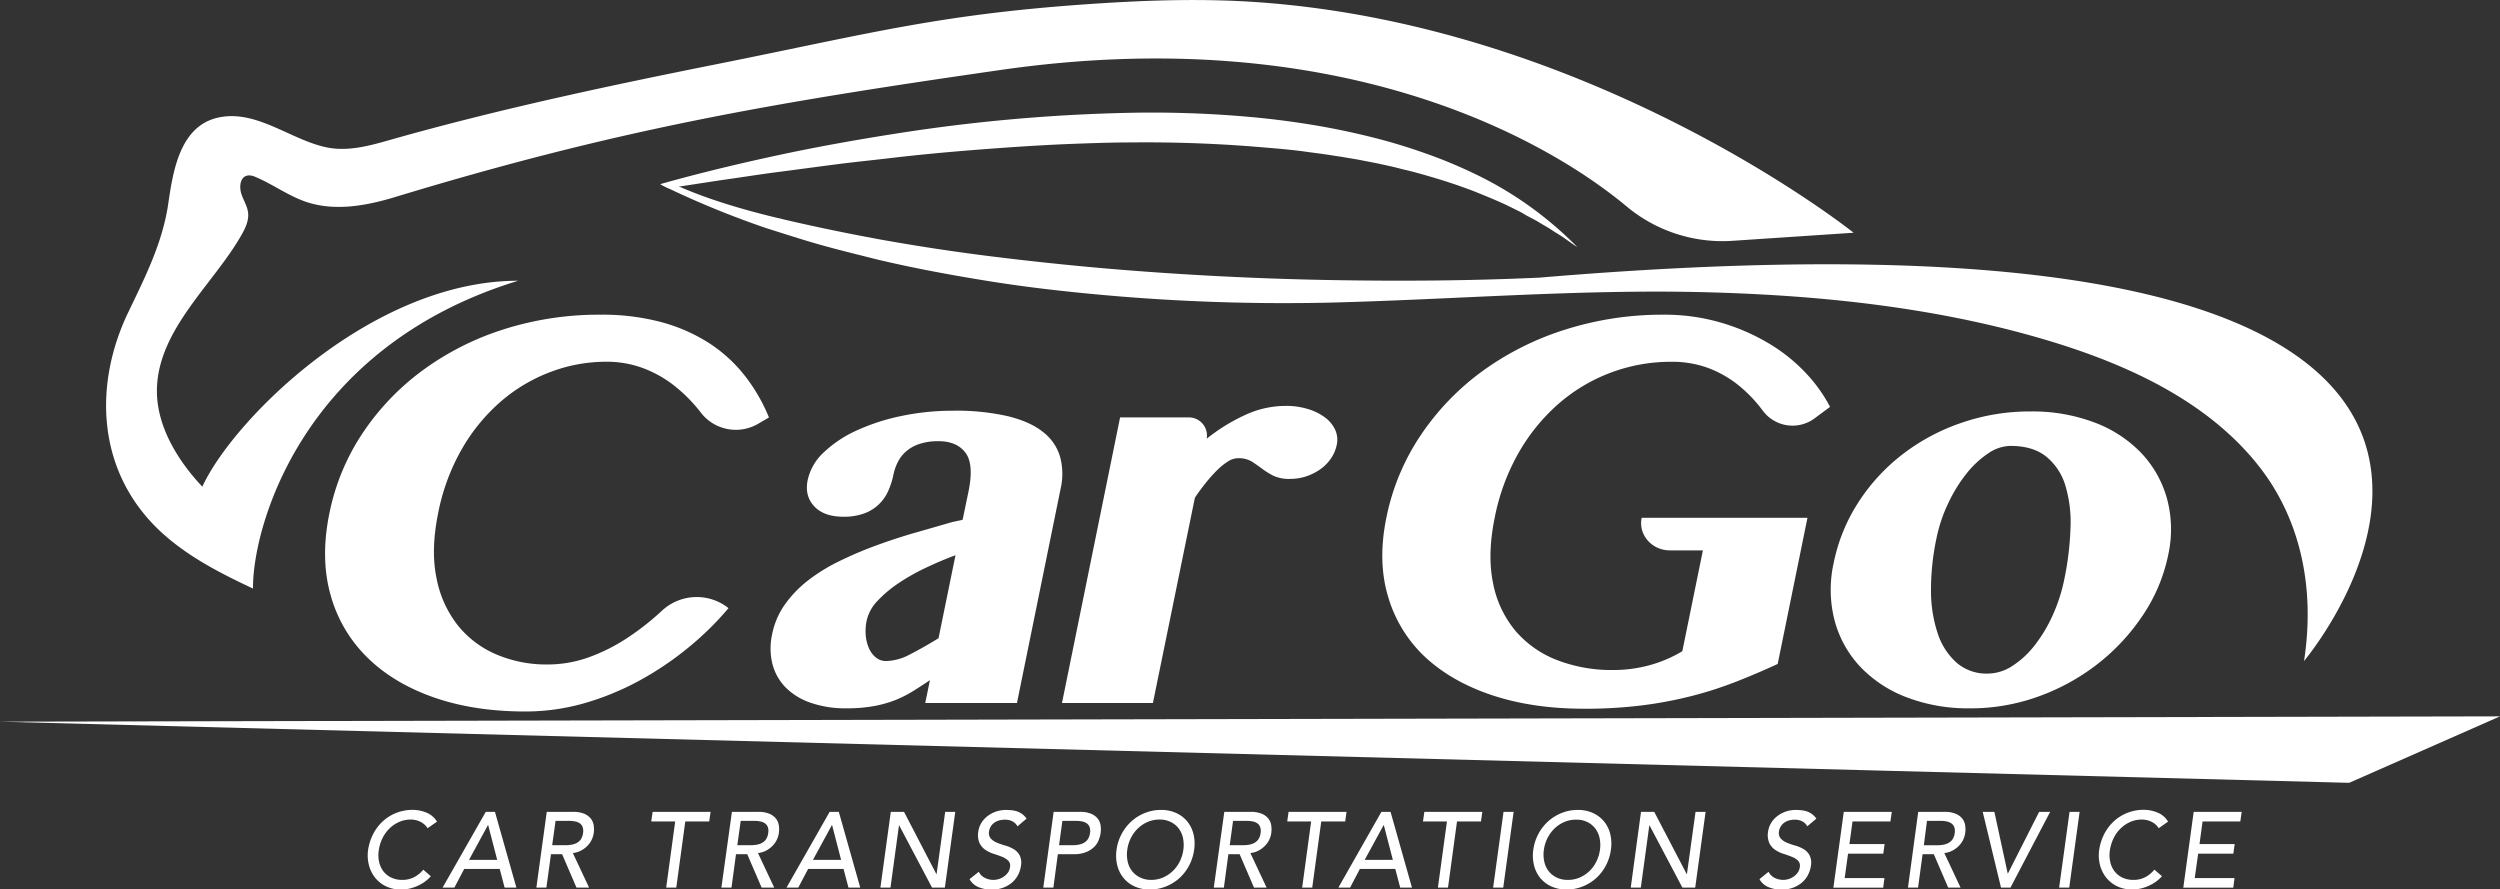 <svg id="Layer_1" data-name="Layer 1" xmlns="http://www.w3.org/2000/svg" viewBox="0 0 923.81 328.69"><rect x="0" y="0" width="923.81" height="328.69" fill="#333333" stroke="none"/><defs><style>.cls-1{fill:#fff;}</style></defs><title>лого</title><path class="cls-1" d="M607,188.24c-25.83,1.19-51.72,1.35-77.58.89q-41.79-.76-83.47-4.34-20.83-1.83-41.57-4.41t-41.32-6.29c-13.71-2.53-27.36-5.37-40.89-8.69-10.54-2.64-22.66-6.21-33.07-10.81-.46-.2-.92-.4-1.36-.61-2.36-1.08-3.23.55-5.7-.28,1,.51,2,1,3,1.51a336.19,336.19,0,0,0,36,14.67c6.71,2.12,13.43,4.32,20.21,6.23s13.62,3.56,20.47,5.3c13.71,3.28,27.57,5.84,41.47,8.08s27.89,3.84,41.9,5.11a746.38,746.38,0,0,0,84.17,2.88c46.85-1.16,93.78-5.13,140.78-3.8,41.67,1.17,84,5.66,124.09,17.58,28.85,8.59,58.82,21.9,78.11,45.93,16.61,20.67,21.26,46.92,17.25,72.73,0,0,150.38-178.19-282.49-141.68" transform="translate(-38.1 -85.65)"/><path class="cls-1" d="M553.1,193.58l-.5,0,.5,0" transform="translate(-38.1 -85.65)"/><path class="cls-1" d="M723.08,171.65l-45,3a55.26,55.26,0,0,1-39-12.8c-30.6-25.46-107.3-68.19-231.2-50.35-85.44,12.3-141.23,21.88-223.9,47-10.62,3.22-22.2,5.3-32.72,1.76-6.65-2.24-12.4-6.57-18.88-9.28-5.06-2.11-6.43,2.78-4.91,6.85.8,2.15,2.06,4.17,2.31,6.45.34,3-1.16,6-2.69,8.62-10.28,17.87-30.4,34.38-31,56.33-.37,13.66,7.72,26.67,16.78,36.27,11.1-24.37,62.32-76.11,116.73-76.11-80.7,24.68-98.31,92.12-98,113.75-13.56-6.35-27.19-13.41-37.43-24.33-20.29-21.67-21.08-51.88-8.7-77.71,6.28-13.1,12.73-25.76,14.83-40.34,1.86-12.84,4.67-30,20.37-32,13.48-1.76,25.77,9,38.56,11.43,7.85,1.5,15.87-.79,23.56-3,39.76-11.25,80.25-19.86,120.76-27.95,57.53-11.53,83-18.67,141.62-22.39,19-1.21,38.17-1.73,57.2-.42,124.89,8.59,220.7,85.23,220.7,85.23" transform="translate(-38.1 -85.65)"/><path class="cls-1" d="M200,275.3q-2.77,13.67-.58,24.07a40.31,40.31,0,0,0,7.94,17.47,36.59,36.59,0,0,0,14.32,10.71,47.2,47.2,0,0,0,18.67,3.64,44.94,44.94,0,0,0,15-2.54,66.71,66.71,0,0,0,13.88-6.83,97.66,97.66,0,0,0,12.93-10l.69-.63a18.87,18.87,0,0,1,24.45-.82,111.67,111.67,0,0,1-14.63,14.41,116.75,116.75,0,0,1-18,12.21,100.91,100.91,0,0,1-20.41,8.45,78.78,78.78,0,0,1-22.07,3.12q-19,0-33.94-5.26t-24.6-14.88a51.38,51.38,0,0,1-13.44-23.08q-3.76-13.49-.39-30A82.57,82.57,0,0,1,172,245.85a92.55,92.55,0,0,1,22.16-23.26,103.43,103.43,0,0,1,30-15.22A115.85,115.85,0,0,1,260,201.94a84.21,84.21,0,0,1,22.8,2.83,62.79,62.79,0,0,1,17.64,7.87,54.22,54.22,0,0,1,13,12,64.38,64.38,0,0,1,8.81,15.27l-4,2.34a16.33,16.33,0,0,1-21-3.91l-.08-.11a57.49,57.49,0,0,0-9.62-9.83,43.28,43.28,0,0,0-11.67-6.66,38.55,38.55,0,0,0-13.81-2.42,58.11,58.11,0,0,0-20.17,3.64,60.85,60.85,0,0,0-18.32,10.7A68.19,68.19,0,0,0,209,251.17a77.39,77.39,0,0,0-9,24.13" transform="translate(-38.1 -85.65)"/><path class="cls-1" d="M413.89,345.43H380l1.73-8.45c-2.17,1.47-4.28,2.83-6.32,4.11a41.7,41.7,0,0,1-6.58,3.3,43.12,43.12,0,0,1-7.87,2.19,55.17,55.17,0,0,1-10,.81,39.13,39.13,0,0,1-13.4-2.08,24,24,0,0,1-9.24-5.72,19.15,19.15,0,0,1-4.81-8.68,24.06,24.06,0,0,1-.1-10.83,28.75,28.75,0,0,1,4.68-11,42.1,42.1,0,0,1,8.42-8.8,65.25,65.25,0,0,1,11.3-7.05,138.73,138.73,0,0,1,13.29-5.73q7-2.61,14.3-4.75L390,278.54l3.81-.81L396,267.2q2.06-10.06-1.16-14.29t-9.92-4.23a21.92,21.92,0,0,0-7,1,14.36,14.36,0,0,0-4.93,2.72,12.73,12.73,0,0,0-3.13,4,19.33,19.33,0,0,0-1.65,4.8,28.12,28.12,0,0,1-1.85,5.79,16.19,16.19,0,0,1-3.38,4.91,15.29,15.29,0,0,1-5.38,3.42,21.6,21.6,0,0,1-7.87,1.27q-7.18,0-10.78-3.88T336.57,263a19.65,19.65,0,0,1,6-10.25,44,44,0,0,1,12.24-8.1,77,77,0,0,1,16.55-5.32,92.49,92.49,0,0,1,18.9-1.91,85.76,85.76,0,0,1,20.16,2q8.23,2,13,5.78a18,18,0,0,1,6.36,9.08,24.32,24.32,0,0,1,.25,11.93Zm-22.71-54.62c-3.52,1.31-7.11,2.83-10.8,4.57a77.07,77.07,0,0,0-10.17,5.72,44.38,44.38,0,0,0-7.86,6.6,15.33,15.33,0,0,0-4,7.29,18.75,18.75,0,0,0-.31,5.73,14.49,14.49,0,0,0,1.28,4.74,9,9,0,0,0,2.57,3.25,5.87,5.87,0,0,0,3.65,1.21,19.46,19.46,0,0,0,8.77-2.43q4.77-2.43,10.6-6Z" transform="translate(-38.1 -85.65)"/><path class="cls-1" d="M464.13,345.43h-33.6L452,239.89h25.18a6.72,6.72,0,0,1,6.83,7.87A68.07,68.07,0,0,1,498.2,239a35.56,35.56,0,0,1,15-3.36,27.26,27.26,0,0,1,8.22,1.16,20.23,20.23,0,0,1,6.31,3.12,12,12,0,0,1,3.76,4.57,8.84,8.84,0,0,1,.58,5.5,13.77,13.77,0,0,1-2.21,5.15,15.56,15.56,0,0,1-4,4,20.06,20.06,0,0,1-5.14,2.55,18.81,18.81,0,0,1-5.86.92,13.72,13.72,0,0,1-6.32-1.21,30.2,30.2,0,0,1-4.16-2.61q-1.84-1.38-3.73-2.6a9.46,9.46,0,0,0-5.17-1.22,7,7,0,0,0-3.66,1.22,23.55,23.55,0,0,0-4,3.24,55.79,55.79,0,0,0-4.18,4.68c-1.42,1.78-2.76,3.59-4,5.45Z" transform="translate(-38.1 -85.65)"/><path class="cls-1" d="M644.73,277H706l-11,54q-7.79,3.59-15.46,6.59a141.66,141.66,0,0,1-16.17,5.21,149.48,149.48,0,0,1-18.23,3.47,168.5,168.5,0,0,1-21.69,1.27q-19,0-34-5T564.57,328.3A49.59,49.59,0,0,1,551,306q-3.87-13-.61-29a84.07,84.07,0,0,1,12.76-30.61A94.44,94.44,0,0,1,586,222.71a106.29,106.29,0,0,1,30.7-15.33,118.41,118.41,0,0,1,36.11-5.44,73.84,73.84,0,0,1,21.09,2.89,75.87,75.87,0,0,1,17.68,7.64,62.93,62.93,0,0,1,13.67,10.87A55.68,55.68,0,0,1,714.35,236l-5.83,4.32a13.66,13.66,0,0,1-19-2.89l-.08-.1a51.37,51.37,0,0,0-9-9.38,40.53,40.53,0,0,0-11.08-6.3,38.28,38.28,0,0,0-13.65-2.31,63.12,63.12,0,0,0-41.41,15.27,70.45,70.45,0,0,0-14.89,18.11A79.06,79.06,0,0,0,590.42,277q-2.77,13.65-.6,24.12a39,39,0,0,0,8.23,17.59,38.26,38.26,0,0,0,15.33,10.82,55.84,55.84,0,0,0,20.85,3.71,50.71,50.71,0,0,0,13.27-1.74,48.4,48.4,0,0,0,12.26-5.21l7.6-37.26H655.17c-6.69,0-11.72-5.79-10.44-12" transform="translate(-38.1 -85.65)"/><path class="cls-1" d="M766.1,347.39a63.5,63.5,0,0,1-23.69-4.16,46.22,46.22,0,0,1-17.09-11.4,39.86,39.86,0,0,1-9.32-17,45.43,45.43,0,0,1-.32-21.12,64.83,64.83,0,0,1,9.14-22.45,70.94,70.94,0,0,1,16.35-17.76A75.58,75.58,0,0,1,763,241.86a77.37,77.37,0,0,1,25.38-4.17,64.69,64.69,0,0,1,23.76,4.11,46.52,46.52,0,0,1,17.24,11.28,40.07,40.07,0,0,1,9.48,16.84,43.66,43.66,0,0,1,.45,20.77,62.36,62.36,0,0,1-9.17,22,76.86,76.86,0,0,1-16.59,18.05,78.77,78.77,0,0,1-22,12.21,73.71,73.71,0,0,1-25.44,4.45m6.51-12.84a16.87,16.87,0,0,0,9.11-2.84,33.22,33.22,0,0,0,8.25-7.63A54.48,54.48,0,0,0,796.62,313a61.62,61.62,0,0,0,4.28-13.25,110.17,110.17,0,0,0,2.3-19A47.14,47.14,0,0,0,801.28,265a21.83,21.83,0,0,0-7.08-10.65q-4.92-3.93-13.2-3.93a15,15,0,0,0-8.24,2.78,35,35,0,0,0-8,7.46,55.51,55.51,0,0,0-6.74,10.94,56.29,56.29,0,0,0-4.37,13.07,91.35,91.35,0,0,0-2,19.21,49.88,49.88,0,0,0,2.49,15.86,24.81,24.81,0,0,0,7,10.82,16.83,16.83,0,0,0,11.42,4" transform="translate(-38.1 -85.65)"/><polygon class="cls-1" points="0 266.68 923.81 264.71 868.08 289.27 695.53 284.77 0 266.68"/><path class="cls-1" d="M196.1,391.7a6.44,6.44,0,0,0-2.64-2.37,7.81,7.81,0,0,0-3.57-.83,10.38,10.38,0,0,0-4.32.89,11.77,11.77,0,0,0-3.57,2.43,13,13,0,0,0-2.59,3.61,15.23,15.23,0,0,0-1.35,4.45,11.94,11.94,0,0,0,.11,4.19,8.89,8.89,0,0,0,1.55,3.48,7.92,7.92,0,0,0,2.92,2.37,9.41,9.41,0,0,0,4.19.87,9.21,9.21,0,0,0,4.28-1,10.79,10.79,0,0,0,3.4-2.77l2.79,2.42a11.67,11.67,0,0,1-1.24,1.24,13.32,13.32,0,0,1-2.29,1.62,16.41,16.41,0,0,1-3.28,1.42,13.62,13.62,0,0,1-4.25.62,12.28,12.28,0,0,1-5.7-1.27,11.62,11.62,0,0,1-4-3.32,12.45,12.45,0,0,1-2.17-4.64,14.43,14.43,0,0,1-.27-5.24,18.9,18.9,0,0,1,1.88-6,16.77,16.77,0,0,1,3.59-4.74,15.77,15.77,0,0,1,5-3.1,16,16,0,0,1,6-1.11,13.07,13.07,0,0,1,5.18,1.05,8,8,0,0,1,3.83,3.3Z" transform="translate(-38.1 -85.65)"/><path class="cls-1" d="M217.6,385.65H221l7.92,28h-4.35l-1.82-6.92H209.64L206,413.64h-4.35Zm4.23,17.75-3.34-12.85h-.08l-7,12.85Z" transform="translate(-38.1 -85.65)"/><path class="cls-1" d="M240.14,385.65h9.67a10.4,10.4,0,0,1,4.25.73,6.16,6.16,0,0,1,2.44,1.86,5.38,5.38,0,0,1,1,2.53,9.46,9.46,0,0,1,0,2.71,8.66,8.66,0,0,1-.81,2.59,8.33,8.33,0,0,1-1.64,2.25,9.87,9.87,0,0,1-2.36,1.7,8.11,8.11,0,0,1-2.91.85l6,12.77h-4.66l-5.31-12.34H241.7L240,413.64H236.3Zm2,12.33h4.89a13.24,13.24,0,0,0,2.17-.18,6.27,6.27,0,0,0,2-.65,4.25,4.25,0,0,0,1.54-1.36,5.25,5.25,0,0,0,.81-2.31,4.47,4.47,0,0,0-.19-2.32,3,3,0,0,0-1.15-1.36,4.81,4.81,0,0,0-1.8-.65,12.61,12.61,0,0,0-2.14-.18H243.4Z" transform="translate(-38.1 -85.65)"/><path class="cls-1" d="M287.6,389.21h-8.85l.51-3.56h21.42l-.51,3.56h-8.84L288,413.64h-3.73Z" transform="translate(-38.1 -85.65)"/><path class="cls-1" d="M308.56,385.65h9.66a10.37,10.37,0,0,1,4.25.73,6.09,6.09,0,0,1,2.44,1.86,5.38,5.38,0,0,1,1,2.53,9.46,9.46,0,0,1,0,2.71,8.66,8.66,0,0,1-.81,2.59,8.33,8.33,0,0,1-1.64,2.25,9.67,9.67,0,0,1-2.36,1.7,8.06,8.06,0,0,1-2.91.85l6,12.77h-4.65l-5.32-12.34h-4.15l-1.67,12.34h-3.73Zm2,12.33h4.89a13.36,13.36,0,0,0,2.18-.18,6.35,6.35,0,0,0,2-.65,4.31,4.31,0,0,0,1.53-1.36,5.25,5.25,0,0,0,.81-2.31,4.36,4.36,0,0,0-.19-2.32,3,3,0,0,0-1.15-1.36,4.81,4.81,0,0,0-1.8-.65,12.58,12.58,0,0,0-2.13-.18h-4.89Z" transform="translate(-38.1 -85.65)"/><path class="cls-1" d="M344.68,385.65h3.38l7.92,28h-4.35l-1.82-6.92H336.73l-3.65,6.92h-4.35Zm4.23,17.75-3.33-12.85h-.08l-7,12.85Z" transform="translate(-38.1 -85.65)"/><path class="cls-1" d="M367.27,385.65h4.89l11.95,23h.08l3.18-23h3.72l-3.84,28h-4.73l-12.15-23h-.08l-3.14,23h-3.72Z" transform="translate(-38.1 -85.65)"/><path class="cls-1" d="M399.79,407.79a4.9,4.9,0,0,0,2.27,2.27,7,7,0,0,0,3.16.73,6.61,6.61,0,0,0,1.92-.3,6.37,6.37,0,0,0,1.86-.89,6.19,6.19,0,0,0,1.52-1.46,4.34,4.34,0,0,0,.79-2,2.68,2.68,0,0,0-.66-2.48,7.21,7.21,0,0,0-2.31-1.42c-.94-.38-2-.75-3.1-1.1a11.36,11.36,0,0,1-3.07-1.49,6.4,6.4,0,0,1-2.15-2.55,7.49,7.49,0,0,1-.39-4.32,7.93,7.93,0,0,1,.87-2.61,8.74,8.74,0,0,1,2-2.53,11.06,11.06,0,0,1,3.16-1.92,11.42,11.42,0,0,1,4.35-.77,17.39,17.39,0,0,1,2.19.14,8.78,8.78,0,0,1,2,.49,7,7,0,0,1,1.77,1,7.21,7.21,0,0,1,1.47,1.58L414.07,391a4.17,4.17,0,0,0-1.73-1.78,5.59,5.59,0,0,0-2.81-.67,7.55,7.55,0,0,0-2.64.41A5.39,5.39,0,0,0,405.1,390a4.76,4.76,0,0,0-1.06,1.4,4.23,4.23,0,0,0-.45,1.39,3.21,3.21,0,0,0,.64,2.72,6.2,6.2,0,0,0,2.29,1.54,24.93,24.93,0,0,0,3.1,1.07,12.27,12.27,0,0,1,3.09,1.33,6,6,0,0,1,2.19,2.29,6.42,6.42,0,0,1,.45,4,10.18,10.18,0,0,1-1.28,3.64,9.57,9.57,0,0,1-2.41,2.72,10.54,10.54,0,0,1-3.26,1.7,12.09,12.09,0,0,1-3.8.6,12.46,12.46,0,0,1-4.89-.93,6.62,6.62,0,0,1-3.34-2.95Z" transform="translate(-38.1 -85.65)"/><path class="cls-1" d="M427.45,385.65h9.64a10.44,10.44,0,0,1,4.27.73,6.19,6.19,0,0,1,2.45,1.86,5.49,5.49,0,0,1,1,2.53,9.46,9.46,0,0,1,0,2.71,11.72,11.72,0,0,1-.76,2.7,7.11,7.11,0,0,1-1.73,2.53,9.19,9.19,0,0,1-3,1.86,11.84,11.84,0,0,1-4.45.73H429l-1.65,12.34h-3.73Zm2,12.33h4.9a13.45,13.45,0,0,0,2.18-.18,6.35,6.35,0,0,0,2-.65,4.15,4.15,0,0,0,1.53-1.36,5.13,5.13,0,0,0,.82-2.31,4.47,4.47,0,0,0-.19-2.32,3,3,0,0,0-1.15-1.36,4.92,4.92,0,0,0-1.81-.65,12.7,12.7,0,0,0-2.14-.18h-4.91Z" transform="translate(-38.1 -85.65)"/><path class="cls-1" d="M463,414.35a13.35,13.35,0,0,1-5.61-1.13,11.22,11.22,0,0,1-4.09-3.1,11.81,11.81,0,0,1-2.33-4.67,14.72,14.72,0,0,1-.27-5.81,17,17,0,0,1,1.86-5.81,17.28,17.28,0,0,1,3.61-4.66,16.33,16.33,0,0,1,5-3.1,15.53,15.53,0,0,1,5.93-1.13,13.2,13.2,0,0,1,5.61,1.13,11.22,11.22,0,0,1,4.09,3.1,11.67,11.67,0,0,1,2.31,4.66,15.11,15.11,0,0,1,.26,5.81,17.42,17.42,0,0,1-1.85,5.81,16.73,16.73,0,0,1-3.59,4.67,16.41,16.41,0,0,1-5,3.1A15.81,15.81,0,0,1,463,414.35Zm.5-3.56a10.83,10.83,0,0,0,4.39-.89,12.44,12.44,0,0,0,3.59-2.39,12.61,12.61,0,0,0,2.58-3.54,14,14,0,0,0,1.32-4.33,12.47,12.47,0,0,0-.14-4.33,9,9,0,0,0-1.59-3.53,8.19,8.19,0,0,0-2.93-2.39,9.09,9.09,0,0,0-4.15-.89,10.8,10.8,0,0,0-4.41.89,12.18,12.18,0,0,0-3.59,2.39,13.34,13.34,0,0,0-2.58,3.53,13.54,13.54,0,0,0-1.33,4.33,12.24,12.24,0,0,0,.13,4.33,8.84,8.84,0,0,0,1.61,3.54,8.44,8.44,0,0,0,3,2.39A9.22,9.22,0,0,0,463.5,410.79Z" transform="translate(-38.1 -85.65)"/><path class="cls-1" d="M490.51,385.65h9.66a10.34,10.34,0,0,1,4.25.73,6.12,6.12,0,0,1,2.45,1.86,5.49,5.49,0,0,1,1,2.53,10.24,10.24,0,0,1,0,2.71,8.66,8.66,0,0,1-.81,2.59,8.37,8.37,0,0,1-1.65,2.25,9.62,9.62,0,0,1-2.35,1.7,8.11,8.11,0,0,1-2.92.85l6,12.77h-4.66l-5.31-12.34h-4.16l-1.66,12.34h-3.73Zm2,12.33h4.89a13.24,13.24,0,0,0,2.17-.18,6.27,6.27,0,0,0,2-.65,4.15,4.15,0,0,0,1.53-1.36,5.13,5.13,0,0,0,.82-2.31,4.35,4.35,0,0,0-.2-2.32,2.94,2.94,0,0,0-1.14-1.36,4.87,4.87,0,0,0-1.8-.65,12.7,12.7,0,0,0-2.14-.18h-4.89Z" transform="translate(-38.1 -85.65)"/><path class="cls-1" d="M522.6,389.21h-8.84l.5-3.56h21.42l-.5,3.56h-8.85L523,413.64h-3.72Z" transform="translate(-38.1 -85.65)"/><path class="cls-1" d="M548.56,385.65h3.38l7.92,28h-4.35l-1.82-6.92H540.61L537,413.64h-4.34Zm4.23,17.75-3.33-12.85h-.08l-7,12.85Z" transform="translate(-38.1 -85.65)"/><path class="cls-1" d="M572.78,389.21h-8.85l.5-3.56h21.42l-.5,3.56H576.5l-3.33,24.43h-3.73Z" transform="translate(-38.1 -85.65)"/><path class="cls-1" d="M593.69,385.65h3.73l-3.84,28h-3.73Z" transform="translate(-38.1 -85.65)"/><path class="cls-1" d="M617,414.35a13.35,13.35,0,0,1-5.61-1.13,11.34,11.34,0,0,1-4.1-3.1,11.93,11.93,0,0,1-2.32-4.67,14.91,14.91,0,0,1-.28-5.81,17.34,17.34,0,0,1,5.48-10.47,16.29,16.29,0,0,1,5-3.1,15.58,15.58,0,0,1,5.94-1.13,13.23,13.23,0,0,1,5.61,1.13,11.31,11.31,0,0,1,4.09,3.1,11.67,11.67,0,0,1,2.31,4.66,15.12,15.12,0,0,1,.25,5.81,17.41,17.41,0,0,1-1.84,5.81,16.92,16.92,0,0,1-3.59,4.67,16.33,16.33,0,0,1-5,3.1A15.72,15.72,0,0,1,617,414.35Zm.5-3.56a10.75,10.75,0,0,0,4.38-.89,12.18,12.18,0,0,0,3.59-2.39A12.42,12.42,0,0,0,628,404a13.52,13.52,0,0,0,1.32-4.33,12.24,12.24,0,0,0-.13-4.33,9,9,0,0,0-1.59-3.53,8.28,8.28,0,0,0-2.93-2.39,9.12,9.12,0,0,0-4.15-.89,10.8,10.8,0,0,0-4.41.89,12.05,12.05,0,0,0-3.59,2.39,13.34,13.34,0,0,0-2.58,3.53,13.81,13.81,0,0,0-1.34,4.33,12.23,12.23,0,0,0,.14,4.33,8.71,8.71,0,0,0,1.61,3.54,8.35,8.35,0,0,0,3,2.39A9.22,9.22,0,0,0,617.48,410.79Z" transform="translate(-38.1 -85.65)"/><path class="cls-1" d="M644.49,385.65h4.89l12,23h.08l3.18-23h3.72l-3.84,28h-4.73l-12.15-23h-.08l-3.14,23h-3.72Z" transform="translate(-38.1 -85.65)"/><path class="cls-1" d="M691.63,407.79a5,5,0,0,0,2.27,2.27,7.09,7.09,0,0,0,3.17.73,6.61,6.61,0,0,0,1.92-.3,6.37,6.37,0,0,0,1.86-.89,6,6,0,0,0,1.51-1.46,4.25,4.25,0,0,0,.8-2,2.73,2.73,0,0,0-.66-2.48,7.44,7.44,0,0,0-2.31-1.42c-.94-.38-2-.75-3.1-1.1a11.36,11.36,0,0,1-3.07-1.49,6.32,6.32,0,0,1-2.15-2.55,7.49,7.49,0,0,1-.39-4.32,7.71,7.71,0,0,1,.87-2.61,8.58,8.58,0,0,1,2-2.53,11.06,11.06,0,0,1,3.16-1.92,11.38,11.38,0,0,1,4.35-.77,17.39,17.39,0,0,1,2.19.14,8.9,8.9,0,0,1,2,.49,6.8,6.8,0,0,1,1.76,1,7,7,0,0,1,1.48,1.58L705.91,391a4.09,4.09,0,0,0-1.72-1.78,5.6,5.6,0,0,0-2.82-.67,7.53,7.53,0,0,0-2.63.41A5.39,5.39,0,0,0,697,390a5,5,0,0,0-1.07,1.4,4.44,4.44,0,0,0-.44,1.39,3.21,3.21,0,0,0,.64,2.72,6.2,6.2,0,0,0,2.29,1.54,24.93,24.93,0,0,0,3.1,1.07,12.43,12.43,0,0,1,3.09,1.33,6,6,0,0,1,2.19,2.29,6.42,6.42,0,0,1,.45,4,10,10,0,0,1-1.29,3.64,9.39,9.39,0,0,1-2.4,2.72,10.66,10.66,0,0,1-3.26,1.7,12.09,12.09,0,0,1-3.8.6,12.46,12.46,0,0,1-4.89-.93,6.62,6.62,0,0,1-3.34-2.95Z" transform="translate(-38.1 -85.65)"/><path class="cls-1" d="M719.42,385.65h17.74l-.51,3.56h-14l-1.14,8.34h13l-.5,3.56H721l-1.25,9h14.7l-.47,3.56H715.58Z" transform="translate(-38.1 -85.65)"/><path class="cls-1" d="M746.93,385.65h9.67a10.32,10.32,0,0,1,4.24.73,6.12,6.12,0,0,1,2.45,1.86,5.38,5.38,0,0,1,1,2.53,9.46,9.46,0,0,1,0,2.71,8.66,8.66,0,0,1-.81,2.59,8.33,8.33,0,0,1-1.64,2.25,9.87,9.87,0,0,1-2.36,1.7,8.11,8.11,0,0,1-2.91.85l6,12.77H758l-5.31-12.34h-4.15l-1.67,12.34h-3.73ZM749,398h4.89a13.15,13.15,0,0,0,2.17-.18,6.27,6.27,0,0,0,2-.65,4.25,4.25,0,0,0,1.54-1.36,5.25,5.25,0,0,0,.81-2.31,4.47,4.47,0,0,0-.19-2.32A3,3,0,0,0,759,389.8a4.81,4.81,0,0,0-1.8-.65,12.61,12.61,0,0,0-2.14-.18h-4.89Z" transform="translate(-38.1 -85.65)"/><path class="cls-1" d="M770.76,385.65h4.31L780,408.42h.08l11.53-22.77h4.07l-14.67,28h-3.49Z" transform="translate(-38.1 -85.65)"/><path class="cls-1" d="M802.85,385.65h3.72l-3.84,28H799Z" transform="translate(-38.1 -85.65)"/><path class="cls-1" d="M835.8,391.7a6.44,6.44,0,0,0-2.64-2.37,7.87,7.87,0,0,0-3.57-.83,10.39,10.39,0,0,0-4.33.89,12,12,0,0,0-3.57,2.43,12.75,12.75,0,0,0-2.58,3.61,15.24,15.24,0,0,0-1.36,4.45,11.7,11.7,0,0,0,.12,4.19,8.75,8.75,0,0,0,1.55,3.48,7.89,7.89,0,0,0,2.91,2.37,9.47,9.47,0,0,0,4.19.87,9.22,9.22,0,0,0,4.29-1A10.75,10.75,0,0,0,834.2,407l2.8,2.42a12.75,12.75,0,0,1-1.24,1.24,13.73,13.73,0,0,1-2.29,1.62,16.67,16.67,0,0,1-3.28,1.42,13.66,13.66,0,0,1-4.25.62,12.32,12.32,0,0,1-5.71-1.27,11.5,11.5,0,0,1-4-3.32,12.47,12.47,0,0,1-2.18-4.64,14.43,14.43,0,0,1-.27-5.24,18.9,18.9,0,0,1,1.88-6,17.15,17.15,0,0,1,3.59-4.74,15.89,15.89,0,0,1,5-3.1,16.05,16.05,0,0,1,6-1.11,13.11,13.11,0,0,1,5.18,1.05,8,8,0,0,1,3.82,3.3Z" transform="translate(-38.1 -85.65)"/><path class="cls-1" d="M848.72,385.65h17.73l-.5,3.56H852l-1.13,8.34h13l-.5,3.56h-13l-1.26,9h14.7l-.46,3.56H844.88Z" transform="translate(-38.1 -85.65)"/><path class="cls-1" d="M553.1,193.58l-.5,0,.5,0" transform="translate(-38.1 -85.65)"/><path class="cls-1" d="M621,177c-1.56-1-3.08-2.11-4.58-3.18s-3.14-2-4.64-3l-1.15-.75-1.17-.69-2.36-1.39c-1.55-1-3.18-1.77-4.78-2.63L600,164l-2.43-1.2c-1.61-.79-3.2-1.61-4.86-2.31-3.27-1.48-6.59-2.81-9.89-4.15-6.66-2.56-13.44-4.7-20.28-6.59-1.71-.46-3.42-.94-5.16-1.33s-3.42-.89-5.16-1.27L547,146l-5.23-1c-1.73-.38-3.5-.64-5.24-.94l-2.63-.45-2.63-.39c-3.51-.59-7-1-10.57-1.5s-7.07-.85-10.63-1.17-7.12-.6-10.68-.89q-21.37-1.59-43-1.38c-7.2,0-14.42.25-21.63.52s-14.45.69-21.68,1.16c-14.45,1-28.95,2.16-43.43,3.81-7.23.88-14.5,1.59-21.74,2.51s-14.48,1.93-21.75,2.86-14.5,2.1-21.77,3.11l-15.29,2.34-4.05.62c-1-.49-2-1-3-1.51,14.15-4,28.48-7.44,42.86-10.55s28.89-5.71,43.43-8a637.94,637.94,0,0,1,87.92-7.83,406.71,406.71,0,0,1,44.15,1.58q11,1,21.92,2.77T544,136.09a210.1,210.1,0,0,1,21.16,6.35,177.39,177.39,0,0,1,20.33,8.64A134.41,134.41,0,0,1,621,177" transform="translate(-38.1 -85.65)"/></svg>